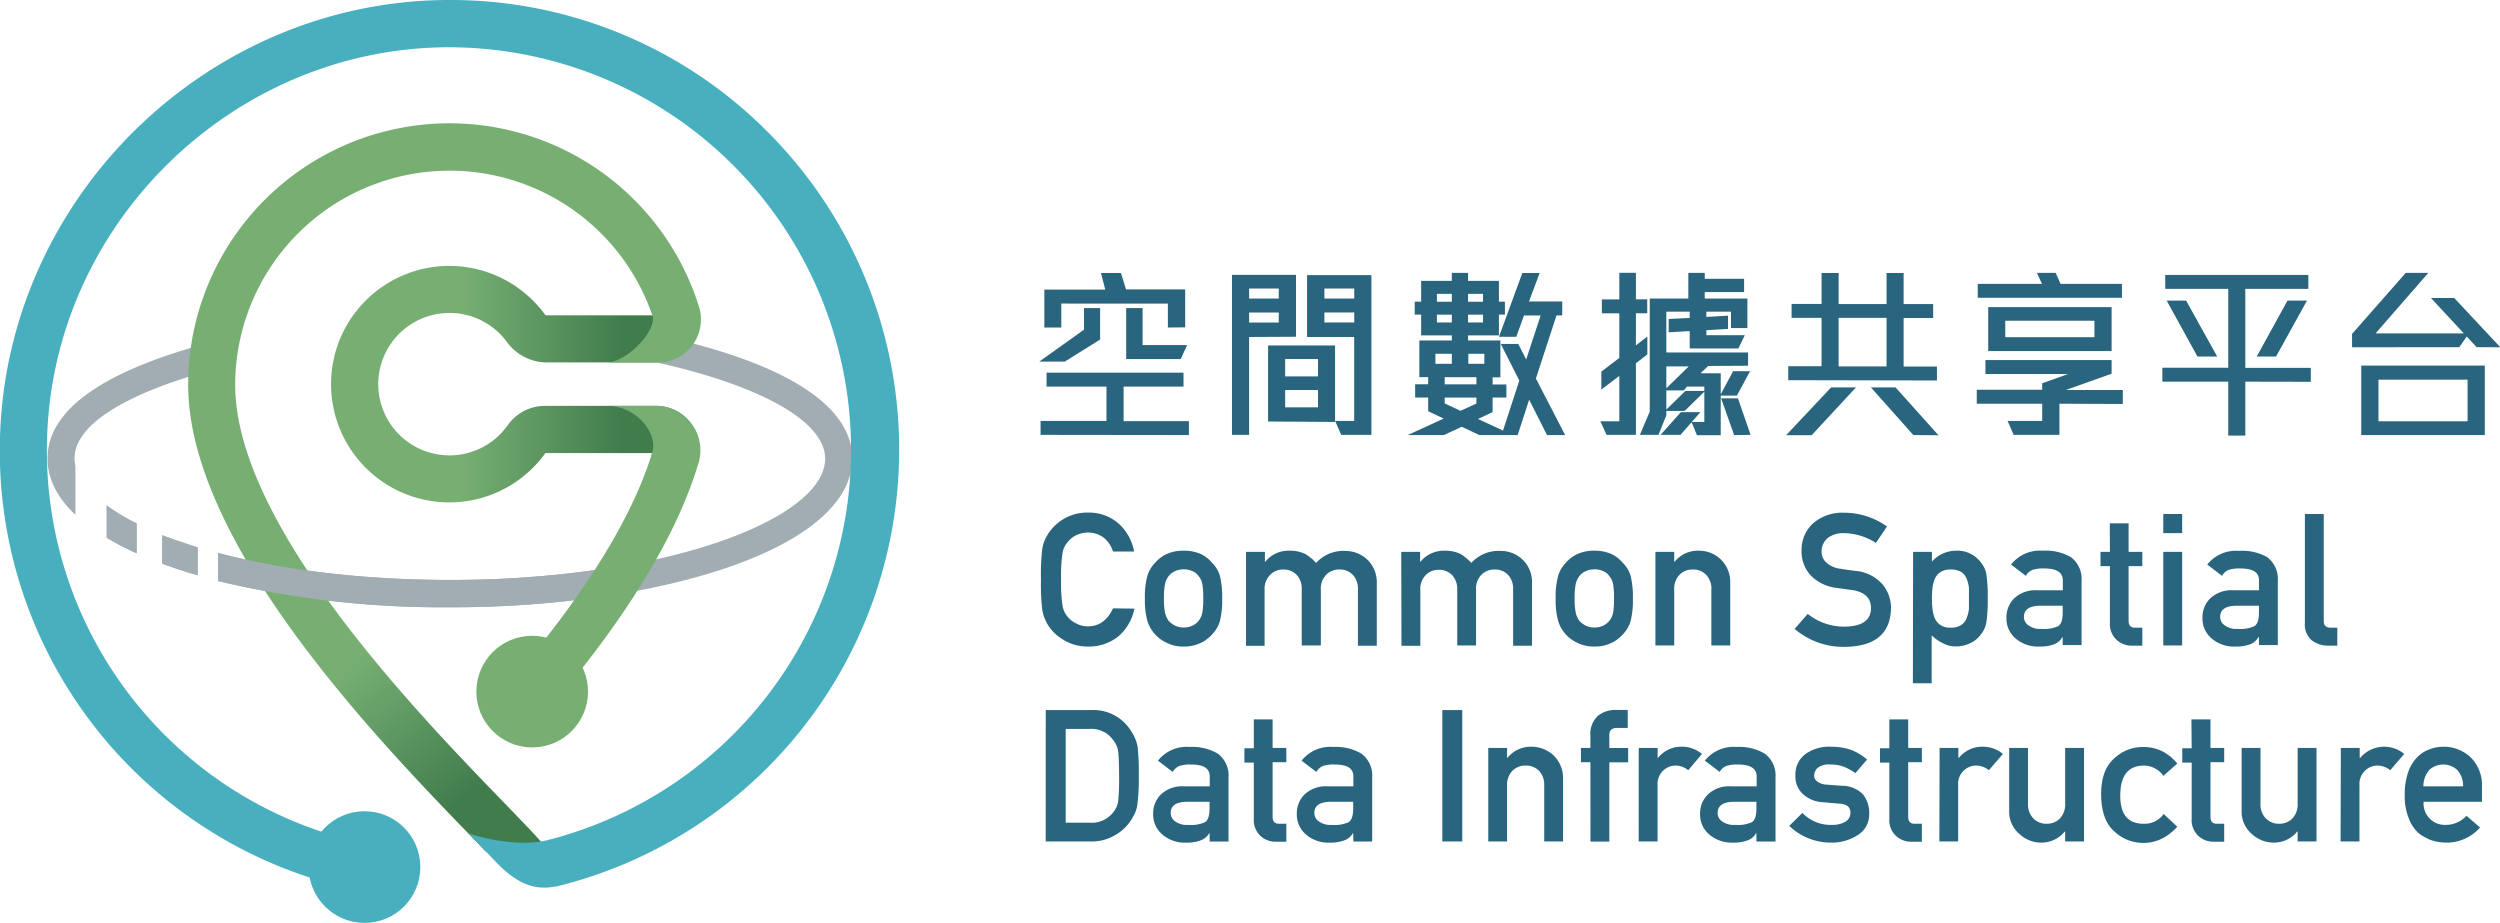 <svg xmlns="http://www.w3.org/2000/svg" viewBox="0 0 417.33 154.06"><defs><linearGradient id="linear-gradient" x1="55.3" x2="116.74" y1="64.15" y2="64.15" gradientUnits="userSpaceOnUse"><stop offset=".35" stop-color="#77af73"/><stop offset=".79" stop-color="#417c4d"/></linearGradient><linearGradient id="linear-gradient-2" x1="45.73" x2="119.12" y1="31.91" y2="119.37" gradientUnits="userSpaceOnUse"><stop offset=".6" stop-color="#77af73"/><stop offset=".86" stop-color="#417c4d"/></linearGradient><style>.cls-3{fill:#a1adb2}.cls-6{fill:#47afbe}.cls-7{fill:#77af73}</style></defs><g id="Layer_2"><g id="Layer_1-2"><path d="M189.37 101.6a8.2 8.2 0 0 1-2.76 4.7 7.84 7.84 0 0 1-5 1.63 7.64 7.64 0 0 1-4.32-1.27 7.3 7.3 0 0 1-2.56-2.68c-.16-.33-.3-.64-.44-1a7 7 0 0 1-.3-1.17 37 37 0 0 1-.22-5.09 37 37 0 0 1 .22-5.12 6.1 6.1 0 0 1 .74-2.09 7.7 7.7 0 0 1 2.56-2.71 7.55 7.55 0 0 1 4.32-1.23 7.46 7.46 0 0 1 5.18 1.88 8.27 8.27 0 0 1 2.53 4.62h-3.52a5 5 0 0 0-1.48-2.26 4.36 4.36 0 0 0-2.71-.91 4.7 4.7 0 0 0-2 .46 4.2 4.2 0 0 0-1.38 1.13 3.64 3.64 0 0 0-.86 1.82 26.3 26.3 0 0 0-.24 4.41 25.7 25.7 0 0 0 .24 4.38 3.7 3.7 0 0 0 .86 1.86 3.9 3.9 0 0 0 1.38 1.09 4 4 0 0 0 2 .5c1.87 0 3.26-1 4.19-3Zm1.75-1.68a13.6 13.6 0 0 1 .41-3.79 5.4 5.4 0 0 1 1.3-2.19 5.9 5.9 0 0 1 1.8-1.4 6.7 6.7 0 0 1 2.94-.61 6.8 6.8 0 0 1 3 .61 5.5 5.5 0 0 1 1.75 1.4 5 5 0 0 1 1.32 2.19 14.6 14.6 0 0 1 .38 3.79 14.3 14.3 0 0 1-.38 3.76 5.3 5.3 0 0 1-1.32 2.24 4.5 4.5 0 0 1-.74.68 3.5 3.5 0 0 1-1 .65 6.26 6.26 0 0 1-3 .68 6.14 6.14 0 0 1-2.94-.68 6 6 0 0 1-3.1-3.57 13.3 13.3 0 0 1-.42-3.76m9.74 0a14 14 0 0 0-.15-2.44 2.86 2.86 0 0 0-.61-1.29 2.27 2.27 0 0 0-1-.83 3.4 3.4 0 0 0-1.5-.32 3.5 3.5 0 0 0-1.48.32 2.7 2.7 0 0 0-1.05.83 3.6 3.6 0 0 0-.59 1.29 11.6 11.6 0 0 0-.18 2.41 11.3 11.3 0 0 0 .18 2.38 3.9 3.9 0 0 0 .59 1.35 3.8 3.8 0 0 0 1.05.8 3.34 3.34 0 0 0 1.48.33 3.25 3.25 0 0 0 1.5-.33 3 3 0 0 0 1-.8 3.1 3.1 0 0 0 .61-1.35 13 13 0 0 0 .15-2.27Zm7.14-7.8h3.15v1.66h.06a5 5 0 0 1 4.07-1.85 5.8 5.8 0 0 1 2.62.55 7.9 7.9 0 0 1 1.8 1.49 6.15 6.15 0 0 1 4.92-2 5.32 5.32 0 0 1 3.55 1.37 5.25 5.25 0 0 1 1.66 4.06v10.39h-3.15v-9.35a3.37 3.37 0 0 0-.86-2.49 2.94 2.94 0 0 0-2.21-.88 3 3 0 0 0-2.23.88 3.3 3.3 0 0 0-.89 2.49v9.31h-3.19v-9.31a3.37 3.37 0 0 0-.86-2.49 3 3 0 0 0-2.23-.88A2.94 2.94 0 0 0 212 96a3.27 3.27 0 0 0-.9 2.49v9.31H208Zm25.91 0h3.15v1.66h.05a5.06 5.06 0 0 1 4.08-1.85 5.8 5.8 0 0 1 2.62.55 7.9 7.9 0 0 1 1.8 1.49 6.15 6.15 0 0 1 4.92-2 5.17 5.17 0 0 1 5.21 5.43v10.39h-3.15v-9.35a3.37 3.37 0 0 0-.86-2.49 2.94 2.94 0 0 0-2.21-.88 3 3 0 0 0-2.23.88 3.3 3.3 0 0 0-.89 2.49v9.31h-3.14v-9.31a3.37 3.37 0 0 0-.86-2.44 3 3 0 0 0-2.23-.88A2.94 2.94 0 0 0 238 96a3.27 3.27 0 0 0-.9 2.49v9.31h-3.15Zm25.78 7.8a13.6 13.6 0 0 1 .41-3.79 5.5 5.5 0 0 1 1.29-2.19 6 6 0 0 1 1.81-1.4 6.7 6.7 0 0 1 2.93-.61 6.84 6.84 0 0 1 3 .61 5.8 5.8 0 0 1 1.75 1.4 5 5 0 0 1 1.32 2.19 14.6 14.6 0 0 1 .38 3.79 14.3 14.3 0 0 1-.38 3.76 5.3 5.3 0 0 1-1.32 2.24 4.5 4.5 0 0 1-.74.68 3.5 3.5 0 0 1-1 .65 6.3 6.3 0 0 1-3 .68 6.1 6.1 0 0 1-2.93-.68 5.8 5.8 0 0 1-1.81-1.33 5.9 5.9 0 0 1-1.29-2.24 13.3 13.3 0 0 1-.42-3.76m9.74 0a14 14 0 0 0-.15-2.44 2.9 2.9 0 0 0-.62-1.29 2.24 2.24 0 0 0-1-.83 3.4 3.4 0 0 0-1.51-.32 3.44 3.44 0 0 0-1.47.32 2.7 2.7 0 0 0-1.05.83 3.5 3.5 0 0 0-.59 1.29 11.6 11.6 0 0 0-.18 2.41 11.3 11.3 0 0 0 .18 2.38 3.8 3.8 0 0 0 .59 1.35 3.8 3.8 0 0 0 1.05.8 3.3 3.3 0 0 0 1.47.33 3.26 3.26 0 0 0 1.51-.33 3 3 0 0 0 1-.8 3.1 3.1 0 0 0 .62-1.35 13 13 0 0 0 .15-2.27Zm6.91-7.8h3.14v1.66h.06a5 5 0 0 1 4.07-1.85 5.19 5.19 0 0 1 5.22 5.43v10.39h-3.15v-9.31a3.34 3.34 0 0 0-.87-2.49 2.94 2.94 0 0 0-2.21-.88 3 3 0 0 0-2.23.88 3.3 3.3 0 0 0-.89 2.49v9.31h-3.14ZM308 104.6q4.28-.06 4.33-3.06c0-1.63-.93-2.61-2.86-3l-2.9-.4a7.2 7.2 0 0 1-4.31-2.09 5.85 5.85 0 0 1-1.52-4.05 6 6 0 0 1 1.91-4.63 7.46 7.46 0 0 1 5.26-1.78 12.37 12.37 0 0 1 7.09 2.3l-1.85 2.74a10.1 10.1 0 0 0-5.41-1.63 4.16 4.16 0 0 0-2.56.76 2.88 2.88 0 0 0-1.1 2.38 2.44 2.44 0 0 0 .74 1.72 4.23 4.23 0 0 0 2.37 1.08c.6.1 1.42.22 2.46.35a6.83 6.83 0 0 1 4.56 2.21 6.18 6.18 0 0 1 1.46 4.09q-.17 6.3-7.7 6.39a12.5 12.5 0 0 1-8.39-3l2.19-2.5a9.64 9.64 0 0 0 6.23 2.12m11.36-12.48h3.14v1.63a5.4 5.4 0 0 1 4-1.82 4.88 4.88 0 0 1 4.2 2 4.1 4.1 0 0 1 .89 1.94 25 25 0 0 1 .22 4 24.4 24.4 0 0 1-.22 4 4.27 4.27 0 0 1-.89 2 4.6 4.6 0 0 1-1.7 1.45 5.5 5.5 0 0 1-2.5.59 4.4 4.4 0 0 1-2.16-.53 7 7 0 0 1-1.88-1.32v8h-3.14Zm6.23 12.66a3.2 3.2 0 0 0 1.76-.42 2.4 2.4 0 0 0 .92-1.11 6.3 6.3 0 0 0 .41-1.57v-3.55a5.8 5.8 0 0 0-.41-1.57 2.22 2.22 0 0 0-.92-1.11 3.5 3.5 0 0 0-1.76-.38 2.85 2.85 0 0 0-1.67.44 2.57 2.57 0 0 0-.95 1.14 5.8 5.8 0 0 0-.38 1.54 17 17 0 0 0-.09 1.76 15 15 0 0 0 .09 1.65 6 6 0 0 0 .38 1.59 2.57 2.57 0 0 0 .95 1.14 2.78 2.78 0 0 0 1.67.45m18.74 1.58h-.06a2.67 2.67 0 0 1-1.35 1.18 6.5 6.5 0 0 1-2.5.39 5.7 5.7 0 0 1-4-1.39 4.32 4.32 0 0 1-1.48-3.38 4.43 4.43 0 0 1 1.29-3.27 5.17 5.17 0 0 1 3.77-1.36h4.35v-1.64c0-1.37-1.05-2-3.2-2a5.7 5.7 0 0 0-1.85.24 2.2 2.2 0 0 0-1.12 1l-2.47-1.89a6.12 6.12 0 0 1 5.29-2.31 8.43 8.43 0 0 1 4.69 1.07 4.55 4.55 0 0 1 1.79 4v10.68h-3.15Zm0-5.24h-3.76c-1.83 0-2.73.67-2.71 1.89a1.67 1.67 0 0 0 .71 1.35 3.3 3.3 0 0 0 2.24.62 5.54 5.54 0 0 0 2.79-.47c.49-.33.73-1.08.73-2.26Zm7.86-13.76h3.14v4.76h2.29v2.39h-2.29v9.11c0 .79.36 1.18 1.12 1.16h1.17v3H356a3.7 3.7 0 0 1-2.71-1 3.61 3.61 0 0 1-1.08-2.83v-9.44h-1.57v-2.39h1.57Zm8.93-1.56h3.15V89h-3.15Zm0 6.32h3.15v15.63h-3.15Zm15.97 14.24H377a2.67 2.67 0 0 1-1.35 1.18 6.5 6.5 0 0 1-2.5.39 5.7 5.7 0 0 1-4-1.39 4.33 4.33 0 0 1-1.49-3.38 4.44 4.44 0 0 1 1.3-3.27 5.17 5.17 0 0 1 3.79-1.36h4.35v-1.64c0-1.37-1-2-3.2-2a5.8 5.8 0 0 0-1.86.24 2.23 2.23 0 0 0-1.11 1l-2.47-1.89a6.11 6.11 0 0 1 5.28-2.28 8.45 8.45 0 0 1 4.71 1.04 4.55 4.55 0 0 1 1.79 4v10.68h-3.15Zm0-5.24h-3.76c-1.83 0-2.73.67-2.71 1.89a1.64 1.64 0 0 0 .71 1.35 3.3 3.3 0 0 0 2.24.62 5.5 5.5 0 0 0 2.78-.47c.5-.33.74-1.08.74-2.26Zm7.67-15.32h3.15v17.91c0 .71.39 1.07 1.18 1.07h1.08v3h-1.4a4.52 4.52 0 0 1-2.83-.86 3.43 3.43 0 0 1-1.18-2.94Zm-210.19 32.73h7.68a7.36 7.36 0 0 1 6.68 3.7 6.6 6.6 0 0 1 1 2.59 44 44 0 0 1 .17 4.68 32 32 0 0 1-.26 4.94 5.5 5.5 0 0 1-.36 1.26 12 12 0 0 1-.62 1.13 7.5 7.5 0 0 1-2.68 2.56 7.6 7.6 0 0 1-4.17 1.08h-7.45Zm3.33 18.8h4a4.54 4.54 0 0 0 4.07-1.91 3.65 3.65 0 0 0 .7-1.79 38 38 0 0 0 .14-4c0-1.91-.05-3.27-.14-4.09a3.74 3.74 0 0 0-.85-2 4.42 4.42 0 0 0-3.92-1.86h-4Zm24.01 1.76h-.06a2.63 2.63 0 0 1-1.36 1.17 6.4 6.4 0 0 1-2.5.4 5.7 5.7 0 0 1-4-1.39 4.33 4.33 0 0 1-1.49-3.39 4.42 4.42 0 0 1 1.29-3.26 5.16 5.16 0 0 1 3.8-1.36h4.35v-1.64c0-1.37-1-2-3.21-2a5.7 5.7 0 0 0-1.85.24 2.32 2.32 0 0 0-1.12 1l-2.46-1.88a6.09 6.09 0 0 1 5.28-2.29 8.4 8.4 0 0 1 4.71 1.12 4.53 4.53 0 0 1 1.79 4v10.67h-3.14Zm0-5.24h-3.77c-1.82 0-2.73.67-2.71 1.88a1.68 1.68 0 0 0 .71 1.36 3.3 3.3 0 0 0 2.24.61 5.54 5.54 0 0 0 2.79-.46c.49-.33.74-1.09.74-2.26Zm7.39-13.76h3.14v4.76h2.29v2.39h-2.29v9.11c0 .79.36 1.18 1.12 1.16h1.17v3h-1.64a3.74 3.74 0 0 1-2.71-1 3.61 3.61 0 0 1-1.08-2.83v-9.38h-1.57v-2.39h1.57Zm16.59 19h-.06a2.63 2.63 0 0 1-1.36 1.17 6.4 6.4 0 0 1-2.5.4 5.7 5.7 0 0 1-4-1.39 4.33 4.33 0 0 1-1.49-3.39 4.42 4.42 0 0 1 1.29-3.26 5.16 5.16 0 0 1 3.8-1.36h4.35v-1.64c0-1.37-1-2-3.21-2a5.7 5.7 0 0 0-1.85.24 2.32 2.32 0 0 0-1.12 1l-2.46-1.88a6.09 6.09 0 0 1 5.28-2.29 8.4 8.4 0 0 1 4.71 1.12 4.53 4.53 0 0 1 1.79 4v10.67h-3.14Zm0-5.24h-3.77c-1.82 0-2.73.67-2.71 1.88a1.68 1.68 0 0 0 .71 1.36 3.3 3.3 0 0 0 2.24.61 5.54 5.54 0 0 0 2.79-.46c.49-.33.74-1.09.74-2.26Zm14.88-15.32h3.33v21.94h-3.33Zm7.67 6.32h3.14v1.66h.06a5 5 0 0 1 4.07-1.86 5.4 5.4 0 0 1 3.55 1.37 5.33 5.33 0 0 1 1.67 4.07v10.38h-3.15v-9.3a3.38 3.38 0 0 0-.87-2.5 3 3 0 0 0-2.21-.87 3 3 0 0 0-2.23.87 3.35 3.35 0 0 0-.89 2.5v9.3h-3.14Zm17.05 2.39h-1.58v-2.39h1.58v-2.06a4.08 4.08 0 0 1 1.23-3.28 4.63 4.63 0 0 1 3-1h2v3H270c-.94 0-1.39.4-1.35 1.3v2.06h3.14v2.39h-3.14v13.23h-3.15Zm8.07-2.39h3.15v1.66h.06a5 5 0 0 1 4.06-1.86 5.1 5.1 0 0 1 3.28 1.21l-2.29 2.72a3.3 3.3 0 0 0-2.06-.78 3 3 0 0 0-2.06.78 3.07 3.07 0 0 0-1 2.49v9.4h-3.15Zm19.64 14.24h-.06a2.6 2.6 0 0 1-1.35 1.17 6.5 6.5 0 0 1-2.5.4 5.74 5.74 0 0 1-4-1.39 4.33 4.33 0 0 1-1.49-3.39 4.43 4.43 0 0 1 1.3-3.26 5.13 5.13 0 0 1 3.79-1.36h4.35v-1.64c0-1.37-1.05-2-3.2-2a5.7 5.7 0 0 0-1.85.24 2.23 2.23 0 0 0-1.12 1l-2.47-1.88a6.12 6.12 0 0 1 5.29-2.29 8.43 8.43 0 0 1 4.71 1.12 4.55 4.55 0 0 1 1.79 4v10.67h-3.19Zm0-5.24h-3.76c-1.83 0-2.73.67-2.71 1.88a1.68 1.68 0 0 0 .71 1.36 3.3 3.3 0 0 0 2.24.61 5.5 5.5 0 0 0 2.78-.46c.5-.33.74-1.09.74-2.26Zm12.62 3.85a4.2 4.2 0 0 0 2.21-.52 1.66 1.66 0 0 0 .86-1.48 1.29 1.29 0 0 0-.51-1.17 2.73 2.73 0 0 0-1.4-.38l-2.77-.24a5.27 5.27 0 0 1-3.21-1.32 4 4 0 0 1-1.29-3.12 4.22 4.22 0 0 1 1.7-3.61 6.76 6.76 0 0 1 4.12-1.21 12.5 12.5 0 0 1 1.94.14 9.5 9.5 0 0 1 1.61.42 9.1 9.1 0 0 1 2.59 1.58l-1.94 2.27a9.7 9.7 0 0 0-1.91-1.06 6.5 6.5 0 0 0-2.29-.38 3.05 3.05 0 0 0-2.06.53 1.7 1.7 0 0 0-.62 1.35 1.07 1.07 0 0 0 .47.92 2.7 2.7 0 0 0 1.59.56l2.59.19a4.84 4.84 0 0 1 3.53 1.48 5 5 0 0 1 1 3.2 4 4 0 0 1-1.85 3.51 8 8 0 0 1-4.62 1.3 10 10 0 0 1-6.88-2.8l2.2-2.16a6.5 6.5 0 0 0 4.94 2m9.57-17.61h3.15v4.76h2.28v2.39h-2.28v9.11c0 .79.35 1.18 1.11 1.16h1.17v3h-1.64a3.75 3.75 0 0 1-2.71-1 3.61 3.61 0 0 1-1.08-2.83v-9.38h-1.56v-2.39h1.56Zm8.39 4.76h3.14v1.66h.08a5 5 0 0 1 4.07-1.86 5.12 5.12 0 0 1 3.28 1.21l-2.35 2.72a3.3 3.3 0 0 0-2.06-.78 2.94 2.94 0 0 0-2.06.78 3 3 0 0 0-1 2.49v9.4h-3.14Zm11.62 0h3.14v9.3a3.34 3.34 0 0 0 .89 2.47 3 3 0 0 0 2.23.89 3 3 0 0 0 2.21-.89 3.37 3.37 0 0 0 .87-2.47v-9.3h3.15v15.62h-3.15v-1.67h-.06a5 5 0 0 1-4.05 1.86 5.3 5.3 0 0 1-3.5-1.42 4.87 4.87 0 0 1-1.73-4ZM363.46 138a8.6 8.6 0 0 1-2.41 1.91 6.8 6.8 0 0 1-3.21.8 7 7 0 0 1-4.86-1.89q-2.18-1.87-2.23-6.09t2.23-6.17a6.9 6.9 0 0 1 4.86-1.86 7 7 0 0 1 3.21.76 8.1 8.1 0 0 1 2.41 2l-2.32 2.06a4 4 0 0 0-3.14-1.72q-4-.06-4.06 4.88t4.06 4.83a3.84 3.84 0 0 0 3.18-1.63Zm2.36-17.91H369v4.76h2.29v2.39H369v9.11c0 .79.36 1.18 1.12 1.16h1.17v3h-1.64a3.74 3.74 0 0 1-2.71-1 3.61 3.61 0 0 1-1.08-2.83v-9.38h-1.57v-2.39h1.57Zm8.38 4.76h3.15v9.3a3.3 3.3 0 0 0 .89 2.47 3 3 0 0 0 2.23.89 3 3 0 0 0 2.21-.89 3.37 3.37 0 0 0 .87-2.47v-9.3h3.15v15.62h-3.15v-1.67h-.06a5 5 0 0 1-4.05 1.86 5.34 5.34 0 0 1-3.51-1.42 4.89 4.89 0 0 1-1.73-4Zm16.56 0h3.15v1.66h.09a5.22 5.22 0 0 1 7.34-.65l-2.34 2.72a3.32 3.32 0 0 0-2.07-.78 3 3 0 0 0-2.06.78 3.07 3.07 0 0 0-1 2.49v9.4h-3.15Zm13.82 9a3.56 3.56 0 0 0 3.73 3.85 4.66 4.66 0 0 0 3.42-1.52l2.27 1.95a7.41 7.41 0 0 1-5.63 2.53 8.2 8.2 0 0 1-2.41-.37 5.8 5.8 0 0 1-1.14-.52 5.6 5.6 0 0 1-1.1-.71 6.2 6.2 0 0 1-1.61-2.44 9.6 9.6 0 0 1-.68-3.91 11 11 0 0 1 .59-3.86 6.6 6.6 0 0 1 1.51-2.46 5.44 5.44 0 0 1 2.09-1.33 6.7 6.7 0 0 1 2.26-.41 6.54 6.54 0 0 1 4.53 1.76 6.45 6.45 0 0 1 1.91 4.85v2.59Zm6.59-2.59a3.93 3.93 0 0 0-1-2.75 3.46 3.46 0 0 0-4.63 0 4.17 4.17 0 0 0-1 2.75Z" style="fill:#29657e"/><path d="M173.87 72.43v-2h11v-6.06h-10v-2h22.53v2h-10v6.09h10.9v2Zm3.83-12.23H174l7.12-5.08v-3.53h2.36v5Zm17.42-5.69v-4H177v4h-2.5v-6h10.22l-.72-2.77h3l.85 2.74h9.83v6Zm1.88 5.26h-8.84v-8.18h2.41v6.18h7.34Zm11.35-3.68v16.34h-2.53V46.05h10.36v10Zm5.28-8.09h-5.28v2h5.28Zm0 4h-5.28v2h5.28Zm-1.78 18.2V57.83h10.85v12.44Zm8.33-10.44h-5.81V63h5.81Zm0 5.18h-5.81v3.22h5.81Zm3.82 7.49-.87-2h3.09V56.09h-7.86v-10h10.41v26.34ZM226.23 48h-5.31v2h5.31Zm0 4h-5.31v2h5.31Zm32.12 20.46-3.12-6.17-2 6.17H247l-3-1.4-3 1.4h-5.25l5.64-2.58-2.82-1.34V66.2h-2.17v-1.89h2.17v-1.52h-1.47V57h5.42v-1.18h-5.12v-3.47h-1.07v-1.83h1.07v-3.47h5.12v-1.34h2.38v1.34h5.15v3.47h1v1.83h-1v3.47h-5.15V57h5.4v5.82H249v1.52h2.3v1.86H249v2.49l-2.66 1.25L251 72.1l2.8-8.58-3-5.94h2.55l1.45 2.86 2.61-7.94h-3.13L253 56.06h-2.54l3.78-10.32h2.54L255 50.49h5.62v2h-.91l-3.5 10.71 4.79 9.26Zm-15.83-13.57h-3.07v2h3.07Zm0-10h-2.82v1.64h2.82Zm0 3.47h-2.82V54h2.82Zm4.11 10.44H241v1.52h5.62Zm0 3.41H241v1.24l2.8 1.31 2.82-1.28Zm1.1-17.32h-2.83v1.64h2.83Zm0 3.47h-2.83V54h2.83Zm.22 6.54h-3v2h3Zm24.97 1.66v11.87h-4.63l-.88-1.94h3.07v-8.07l-3 2.28v-2.58l3-2.29v-7.69h-2.91v-2h2.91v-4.43h2.44v4.42h1.89v2h-1.89V58l1.91-1.49v2.58Zm12.16.37-1.62 1.55h3.62v10h-3.7l-.77-1.88h2.06v-6.23h-3.13L281 65h-2.79l4.1-4H278v8.3l-1.26 3.13H274l1.56-3.68V50H282v-4.29h2.41v1h6.57v1.88h-6.57V50h7.12v4.6h-2.41v-2.74h-4.44v1.22l3.62-.21v1.88l-3.62.22v1.15H291l-.91 1.88h-7.86v-2.91l-3.51.21v-1.89l3.51-.18v-1.37H278V59h13.64v1.89Zm-4.63 11.5h-2.88l3.1-3.47h2.82Zm.71-4h-2.82l3.07-3h2.82Zm8.68-2.56h-2.43l2-3.74h2.46Zm-.24 6.6-2.06-5.81H290l2 5.77Zm12.75.02h-3.81l7.21-7.66h3.7Zm-3.67-9.19v-2h5.56v-8.4h-5v-2h5v-5.16h2.52v5.18h8.33v-5.18h2.52v5.18h4.93v2h-4.93v8.43h5.56v2Zm16.41-10.4h-8.33v8.43h8.33Zm4.38 19.56-6.79-7.63h3.67l6.87 7.66Zm24.15-5.23v5.2h-7.37l-.87-2h5.69v-3.2h-10.92v-2h10.92V64.1l5.13-1.83h-14.6v-2h20.73v2l-8.43 3h10.3v2Zm-13.31-17.68v-2h10.82l-.85-1.83h2.77l.82 1.83h10.19v2Zm1.75 8.89v-7h20.27v7Zm17.73-5.06h-15.21v3.08h15.21Zm24.86 10.17v9h-2.52v-9h-11v-2h11V48.06h-10.52v-2h23.56v2h-10.52v13.51h10.93v2Zm-7.73-4.2-4.95-9h2.87l5 9Zm12.93 0H377l4.95-9h2.88Zm33.66-1.55-1.75-1.89-1.32 1.89H392.8v-2l8.87-10.08H405l-8.8 10.1h15.47l-5.48-5.91h3.43L417 57.8Zm-19.18 14.66V61.2h20.3v11.26Zm17.75-9.25h-15.2v7.28h15.2Z" style="fill:#29657e;stroke:#29657e;stroke-miterlimit:10;stroke-width:.33px"/><path d="M22.81 87.38a33.7 33.7 0 0 1-5-3v5.38a45 45 0 0 0 5 2.6ZM101 94.92a172 172 0 0 1-25.92 1.89c-14.08 0-27.42-1.55-38.57-4.48h-.09V97a161 161 0 0 0 38.66 4.37 175 175 0 0 0 26.6-1.95ZM12.59 77.78a6 6 0 0 1-.15-1.24c0-5.64 8.55-11 24.08-15.08l-1.14-4.36C17.16 61.89 7.93 68.43 7.93 76.54c0 3.33 1.59 6.5 4.66 9.4ZM33 91.34h-.12q-3.12-1-5.8-2v4.76c1.43.53 2.91 1 4.49 1.52L33 96ZM104.28 99l-.77-4.44c20.48-3.53 34.23-10.75 34.23-18 0-6.16-10.59-12.18-28.33-16.1l1-4.4c20.85 4.6 31.87 11.69 31.87 20.5-.03 9.92-14.22 18.3-38 22.44" class="cls-3"/><path d="M91.1 75.63h17.8l-.21.62 8-2.63a7.1 7.1 0 0 0-1.3-2.87 7.3 7.3 0 0 0-5.92-3H90.93A7.62 7.62 0 0 0 84.74 71a11.89 11.89 0 1 1-.12-13.91 8.28 8.28 0 0 0 6.6 3.41h18.33l2.63-7.86h-21a.46.46 0 0 1-.27-.2 19.74 19.74 0 1 0 .15 23.17Z" style="fill:url(#linear-gradient)"/><path d="M84.35 134.21c-14.64-15.11-45.09-46.54-45.09-70a35.79 35.79 0 0 1 69.64-11.55c.87 2.29-3.92 7.55-7.42 7.86h8.36a7.18 7.18 0 0 0 6.85-9.3 43.63 43.63 0 0 0-85.28 13c0 26.37 31.35 59 46.86 75s.13.12 2.65 2.77c.35.36 7 1.87 9.19 1.43 2.41-.48.44-2.91.44-2.91l-.19.05c-1.43-1.62-3.45-3.7-6.01-6.35" style="fill:url(#linear-gradient-2)"/><path d="M128 21.87A74.56 74.56 0 0 0 75.06 0h-.32C34.65.16 1.13 32.89 0 73a74.87 74.87 0 0 0 60.29 75.72l1.57-7.72a67 67 0 0 1-54-67.8c1-35.86 31-65.16 66.9-65.31h.28A67.21 67.21 0 0 1 91.17 140.3c-5.72 1.3-12.91-1.15-12.91-1.15s.17.16 4.53 4.74c3.13 3.29 5.7 4.3 8.07 4.28H91a9 9 0 0 0 1.65-.18h.18a7 7 0 0 0 .78-.19A75.07 75.07 0 0 0 128 21.87" class="cls-6"/><circle cx="60.85" cy="144.74" r="9.32" class="cls-6"/><path d="M101 94.92a172 172 0 0 1-25.92 1.89c-14.08 0-27.42-1.55-38.57-4.48h-.09V97a161 161 0 0 0 38.66 4.37 175 175 0 0 0 26.6-1.95Zm-78.19-7.54a33.7 33.7 0 0 1-5-3v5.38a45 45 0 0 0 5 2.6ZM33 91.34h-.12q-3.12-1-5.8-2v4.76c1.43.53 2.91 1 4.49 1.52L33 96Z" class="cls-3"/><path d="M115.44 70.75a7.3 7.3 0 0 0-5.92-3h-9.21 1c5 0 8.56 4.63 7.57 7.8-3.27 10.66-10.88 23.01-22.49 36.81l6 5.07C105 102.54 113.11 89 116.61 77.28a7.34 7.34 0 0 0-1.17-6.53" class="cls-7"/><circle cx="88.84" cy="115.45" r="9.32" class="cls-7"/></g></g></svg>